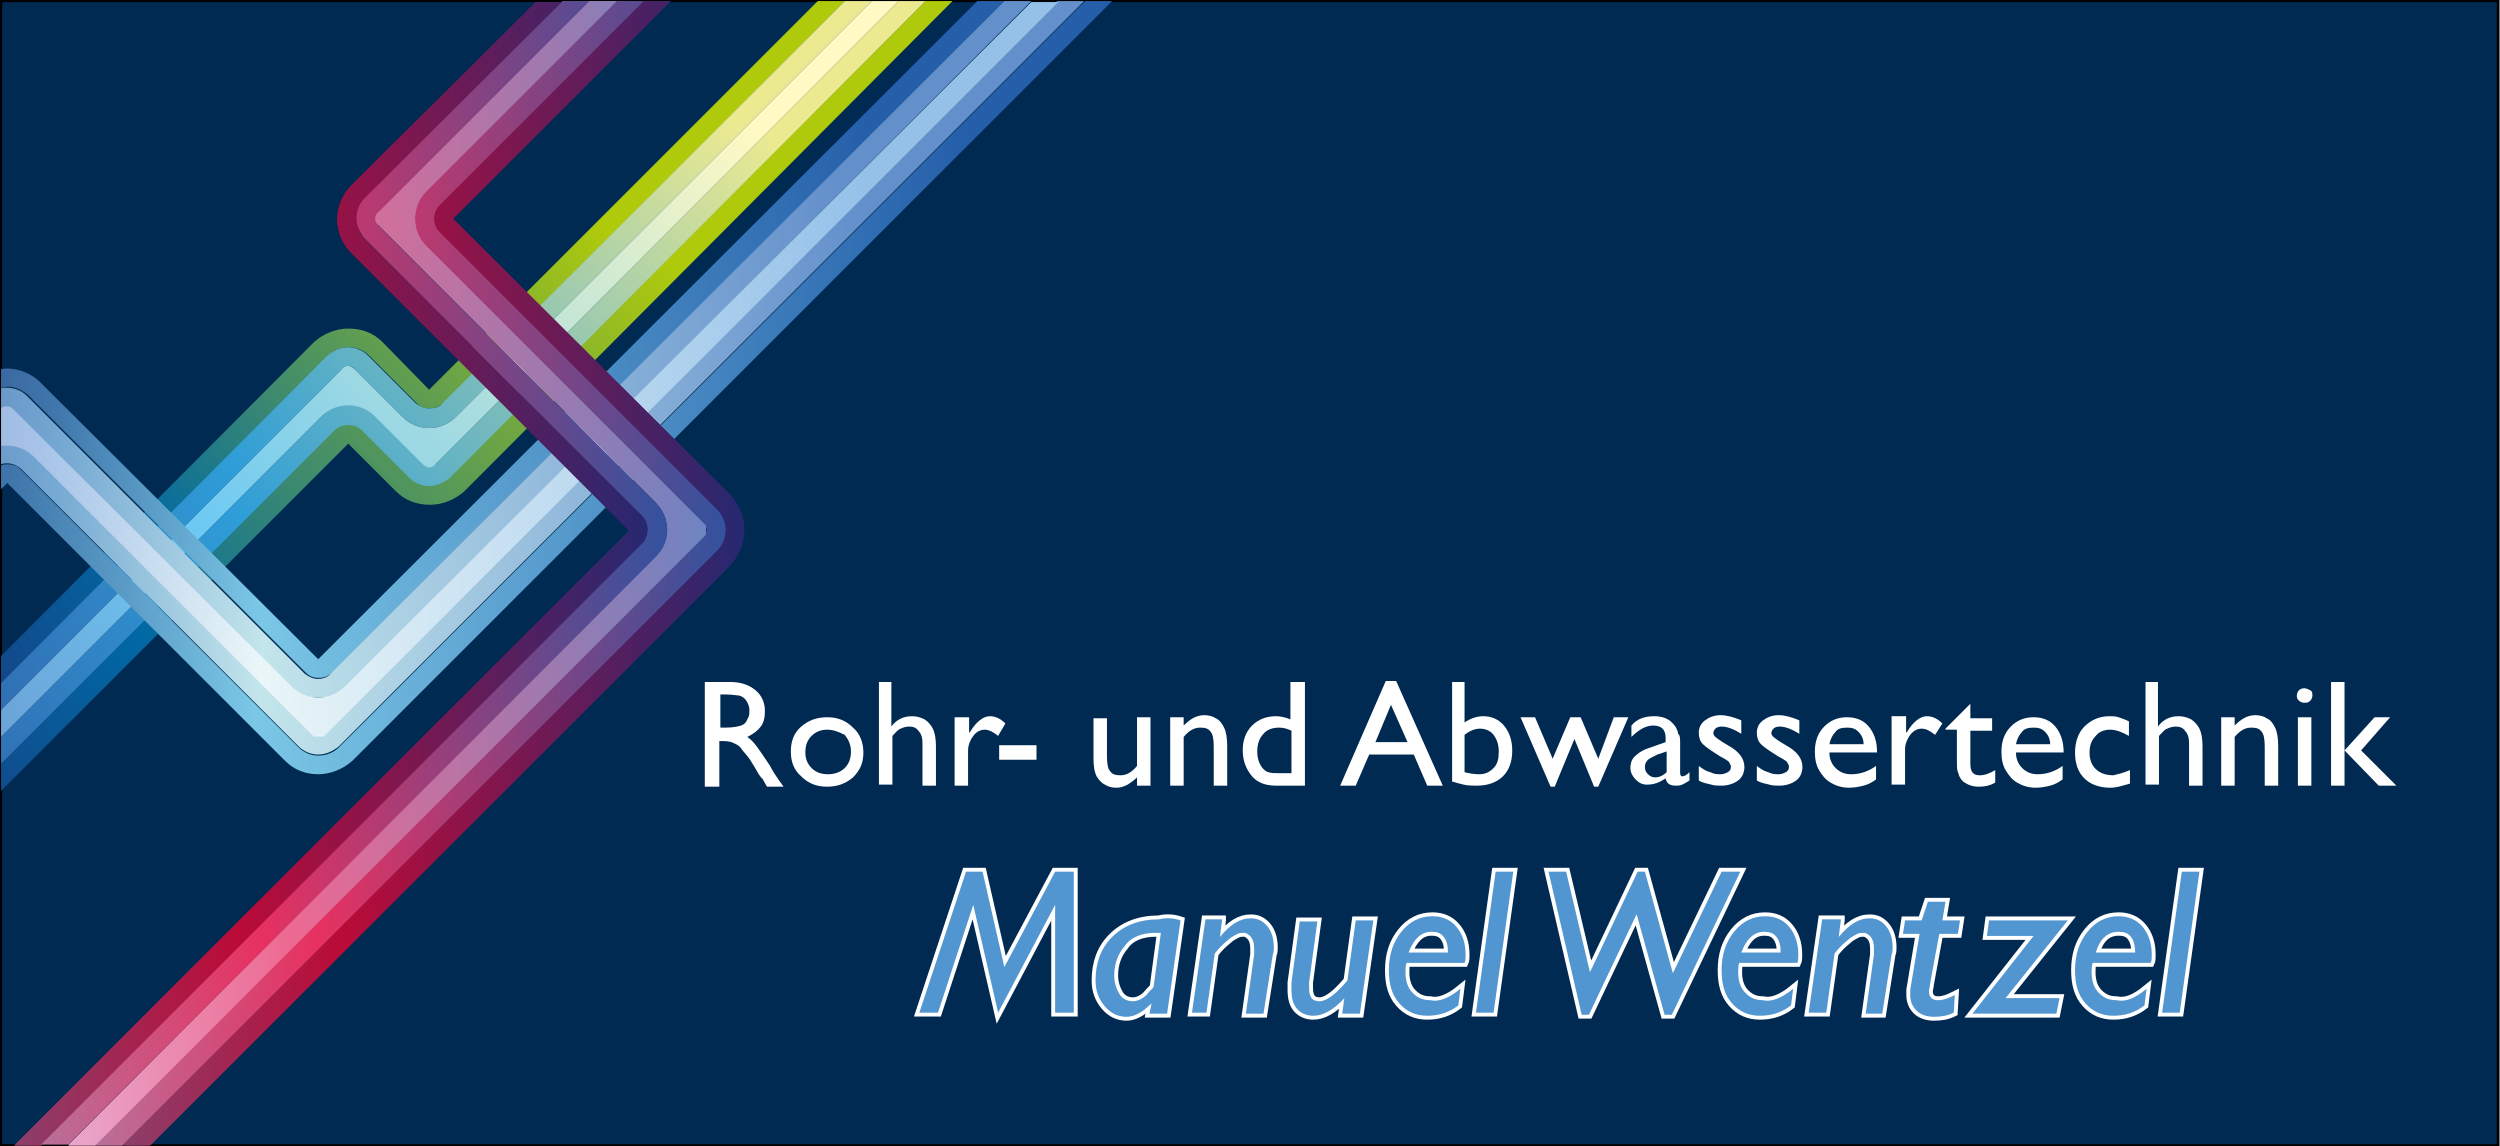 <?xml version="1.0" encoding="utf-8"?>
<!-- Generator: Adobe Illustrator 24.0.1, SVG Export Plug-In . SVG Version: 6.00 Build 0)  -->
<svg version="1.1" id="Ebene_1" xmlns="http://www.w3.org/2000/svg" xmlns:xlink="http://www.w3.org/1999/xlink" x="0px" y="0px"
	 viewBox="0 0 241.2 110.6" style="enable-background:new 0 0 241.2 110.6;" xml:space="preserve">
<rect x="0" y="0" width="241.2" height="110.6" fill="#808080" stroke="none"/>
<style type="text/css">
	.st0{fill:none;stroke:#000000;stroke-width:0.216;stroke-miterlimit:22.926;}
	.st1{fill-rule:evenodd;clip-rule:evenodd;fill:#002A52;}
	.st2{clip-path:url(#SVGID_2_);fill:url(#SVGID_3_);}
	.st3{clip-path:url(#SVGID_5_);fill:url(#SVGID_6_);}
	.st4{clip-path:url(#SVGID_8_);fill:url(#SVGID_9_);}
	.st5{clip-path:url(#SVGID_11_);fill:url(#SVGID_12_);}
	.st6{clip-path:url(#SVGID_14_);fill:url(#SVGID_15_);}
	.st7{clip-path:url(#SVGID_17_);fill:url(#SVGID_18_);}
	.st8{clip-path:url(#SVGID_20_);fill:url(#SVGID_21_);}
	.st9{clip-path:url(#SVGID_23_);fill:url(#SVGID_24_);}
	.st10{clip-path:url(#SVGID_26_);fill:url(#SVGID_27_);}
	.st11{clip-path:url(#SVGID_29_);fill:url(#SVGID_30_);}
	.st12{clip-path:url(#SVGID_32_);fill:url(#SVGID_33_);}
	.st13{clip-path:url(#SVGID_35_);fill:url(#SVGID_36_);}
	.st14{clip-path:url(#SVGID_38_);fill:url(#SVGID_39_);}
	.st15{clip-path:url(#SVGID_41_);fill:url(#SVGID_42_);}
	.st16{clip-path:url(#SVGID_44_);fill:url(#SVGID_45_);}
	.st17{clip-path:url(#SVGID_47_);fill:url(#SVGID_48_);}
	.st18{clip-path:url(#SVGID_50_);fill:url(#SVGID_51_);}
	.st19{clip-path:url(#SVGID_53_);fill:url(#SVGID_54_);}
	.st20{clip-path:url(#SVGID_56_);fill:url(#SVGID_57_);}
	.st21{clip-path:url(#SVGID_59_);fill:url(#SVGID_60_);}
	.st22{clip-path:url(#SVGID_62_);fill:url(#SVGID_63_);}
	.st23{clip-path:url(#SVGID_65_);fill:url(#SVGID_66_);}
	.st24{clip-path:url(#SVGID_68_);fill:url(#SVGID_69_);}
	.st25{clip-path:url(#SVGID_71_);fill:url(#SVGID_72_);}
	.st26{clip-path:url(#SVGID_74_);fill:url(#SVGID_75_);}
	.st27{fill:#FFFFFF;}
	.st28{fill:none;stroke:#FFFFFF;stroke-width:0.753;stroke-miterlimit:22.926;}
	.st29{fill:#5195D1;}
</style>
<line class="st0" x1="0.1" y1="0.1" x2="241.1" y2="0.1"/>
<rect x="0.1" y="0.1" class="st1" width="240.9" height="110.4"/>
<rect x="0.1" y="0.1" class="st0" width="240.9" height="110.4"/>
<g>
	<defs>
		<path id="SVGID_1_" d="M43.4,46c-0.5,0.5-1.2,0.8-2,0.8c-0.7,0-1.4-0.3-1.9-0.8l-4.6-4.6c-0.3-0.3-0.8-0.5-1.3-0.5
			c-0.5,0-1,0.2-1.3,0.5L0.1,73.7v2.6l33.5-33.5l4.6,4.6c0.9,0.9,2,1.3,3.3,1.3c1.2,0,2.4-0.5,3.3-1.3L91.9,0.1h-2.6L43.4,46z"/>
	</defs>
	<clipPath id="SVGID_2_">
		<use xlink:href="#SVGID_1_"  style="overflow:visible;"/>
	</clipPath>
	<linearGradient id="SVGID_3_" gradientUnits="userSpaceOnUse" x1="-16.434" y1="100.665" x2="74.576" y2="9.655">
		<stop  offset="0" style="stop-color:#27256D"/>
		<stop  offset="0.38" style="stop-color:#0068A4"/>
		<stop  offset="0.86" style="stop-color:#AFCA0B"/>
		<stop  offset="1" style="stop-color:#AFCA0B"/>
	</linearGradient>
	<rect x="0.1" y="0.1" class="st2" width="91.8" height="76.2"/>
</g>
<g>
	<defs>
		<path id="SVGID_4_" d="M31.7,34.3c0.5-0.5,1.2-0.8,2-0.8c0.7,0,1.4,0.3,1.9,0.8l4.6,4.6c0.4,0.4,0.8,0.5,1.3,0.5
			c0.5,0,0.9-0.2,1.3-0.5L81.5,0.1h-2.6L41.4,37.6L36.9,33c-0.9-0.9-2-1.3-3.3-1.3c-1.2,0-2.4,0.5-3.3,1.3L0.1,63.3v2.6L31.7,34.3z"
			/>
	</defs>
	<clipPath id="SVGID_5_">
		<use xlink:href="#SVGID_4_"  style="overflow:visible;"/>
	</clipPath>
	<linearGradient id="SVGID_6_" gradientUnits="userSpaceOnUse" x1="-10.893" y1="84.727" x2="65.677" y2="8.147">
		<stop  offset="0" style="stop-color:#27256D"/>
		<stop  offset="0.38" style="stop-color:#0068A4"/>
		<stop  offset="0.86" style="stop-color:#AFCA0B"/>
		<stop  offset="1" style="stop-color:#AFCA0B"/>
	</linearGradient>
	<rect x="0.1" y="0.1" class="st3" width="81.4" height="65.8"/>
</g>
<g>
	<defs>
		<path id="SVGID_7_" d="M42.1,44.7c-0.2,0.2-0.4,0.3-0.6,0.3c-0.3,0-0.5-0.1-0.6-0.3l-4.6-4.6c-0.7-0.7-1.6-1.1-2.6-1.1
			c-1,0-1.9,0.4-2.6,1.1L0.1,71.1v2.6l32.2-32.2c0.3-0.3,0.8-0.5,1.3-0.5c0.5,0,1,0.2,1.3,0.5l4.6,4.6c0.5,0.5,1.2,0.8,1.9,0.8
			c0.7,0,1.4-0.3,2-0.8L89.3,0.1h-2.6L42.1,44.7z"/>
	</defs>
	<clipPath id="SVGID_8_">
		<use xlink:href="#SVGID_7_"  style="overflow:visible;"/>
	</clipPath>
	<linearGradient id="SVGID_9_" gradientUnits="userSpaceOnUse" x1="-13.334" y1="94.965" x2="71.486" y2="10.145">
		<stop  offset="0" style="stop-color:#33529E"/>
		<stop  offset="0.48" style="stop-color:#2E9DD8"/>
		<stop  offset="1" style="stop-color:#EBEA91"/>
	</linearGradient>
	<rect x="0.1" y="0.1" class="st4" width="89.2" height="73.6"/>
</g>
<g>
	<defs>
		<path id="SVGID_10_" d="M41.4,39.4c-0.5,0-0.9-0.2-1.3-0.5l-4.6-4.6c-0.5-0.5-1.2-0.8-1.9-0.8c-0.7,0-1.4,0.3-2,0.8L0.1,65.9v2.6
			L33,35.6c0.2-0.2,0.4-0.3,0.6-0.3c0.2,0,0.5,0.1,0.6,0.3l4.6,4.6c0.7,0.7,1.6,1.1,2.6,1.1c1,0,1.9-0.4,2.6-1.1L84.1,0.1h-2.6
			L42.7,38.9C42.4,39.3,41.9,39.4,41.4,39.4"/>
	</defs>
	<clipPath id="SVGID_11_">
		<use xlink:href="#SVGID_10_"  style="overflow:visible;"/>
	</clipPath>
	<linearGradient id="SVGID_12_" gradientUnits="userSpaceOnUse" x1="-10.461" y1="86.888" x2="67.569" y2="8.858">
		<stop  offset="0" style="stop-color:#33529E"/>
		<stop  offset="0.48" style="stop-color:#2E9DD8"/>
		<stop  offset="1" style="stop-color:#EBEA91"/>
	</linearGradient>
	<rect x="0.1" y="0.1" class="st5" width="84" height="68.4"/>
</g>
<g>
	<defs>
		<path id="SVGID_13_" d="M31,40.2c0.7-0.7,1.6-1.1,2.6-1.1c1,0,1.9,0.4,2.6,1.1l4.6,4.6c0.2,0.2,0.4,0.3,0.6,0.3
			c0.2,0,0.5-0.1,0.6-0.3L86.7,0.1h-2.6L44,40.2c-0.7,0.7-1.6,1.1-2.6,1.1c-1,0-1.9-0.4-2.6-1.1l-4.6-4.6c-0.2-0.2-0.4-0.3-0.6-0.3
			c-0.2,0-0.5,0.1-0.6,0.3L0.1,68.5v2.6L31,40.2z"/>
	</defs>
	<clipPath id="SVGID_14_">
		<use xlink:href="#SVGID_13_"  style="overflow:visible;"/>
	</clipPath>
	<linearGradient id="SVGID_15_" gradientUnits="userSpaceOnUse" x1="-11.573" y1="90.596" x2="69.717" y2="9.316">
		<stop  offset="0" style="stop-color:#6B84C1"/>
		<stop  offset="0.43" style="stop-color:#6CC9F3"/>
		<stop  offset="1" style="stop-color:#FFF9C3"/>
	</linearGradient>
	<rect x="0.1" y="0.1" class="st6" width="86.6" height="71"/>
</g>
<g>
	<defs>
		<path id="SVGID_16_" d="M0.1,37.4c0.2,0,0.4-0.1,0.6-0.1c0.7,0,1.4,0.3,2,0.8l26.8,26.8c0.4,0.4,0.8,0.5,1.3,0.5
			c0.5,0,0.9-0.2,1.3-0.5L96.9,0.1h-2.6L30.7,63.6L3.9,36.9c-1-1-2.5-1.5-3.8-1.3V37.4z"/>
	</defs>
	<clipPath id="SVGID_17_">
		<use xlink:href="#SVGID_16_"  style="overflow:visible;"/>
	</clipPath>
	<linearGradient id="SVGID_18_" gradientUnits="userSpaceOnUse" x1="-26.755" y1="32.797" x2="83.595" y2="32.797">
		<stop  offset="0" style="stop-color:#262871"/>
		<stop  offset="0.29" style="stop-color:#3F76AB"/>
		<stop  offset="0.47" style="stop-color:#7BC7E6"/>
		<stop  offset="1" style="stop-color:#255FAA"/>
	</linearGradient>
	<rect x="0.1" y="0.1" class="st7" width="96.8" height="65.4"/>
</g>
<g>
	<defs>
		<path id="SVGID_19_" d="M32.7,72.1c-0.5,0.5-1.2,0.8-2,0.8c-0.7,0-1.4-0.3-1.9-0.8L2,45.3c-0.4-0.4-0.8-0.5-1.3-0.5
			c-0.2,0-0.4,0-0.6,0.1v2.3l0.6-0.6l26.8,26.8c0.9,0.9,2,1.3,3.2,1.3c1.2,0,2.4-0.5,3.3-1.3l73.3-73.3h-2.6L32.7,72.1z"/>
	</defs>
	<clipPath id="SVGID_20_">
		<use xlink:href="#SVGID_19_"  style="overflow:visible;"/>
	</clipPath>
	<linearGradient id="SVGID_21_" gradientUnits="userSpaceOnUse" x1="-36.215" y1="37.428" x2="93.055" y2="37.428">
		<stop  offset="0" style="stop-color:#262871"/>
		<stop  offset="0.29" style="stop-color:#3F76AB"/>
		<stop  offset="0.47" style="stop-color:#7BC7E6"/>
		<stop  offset="1" style="stop-color:#255FAA"/>
	</linearGradient>
	<rect x="0.1" y="0.1" class="st8" width="107.2" height="74.6"/>
</g>
<g>
	<defs>
		<path id="SVGID_22_" d="M31.4,70.8c-0.2,0.2-0.4,0.3-0.7,0.3c-0.2,0-0.5-0.1-0.6-0.3L3.3,44c-0.7-0.7-1.6-1.1-2.6-1.1
			c-0.2,0-0.4,0-0.6,0v1.9c0.2-0.1,0.4-0.1,0.6-0.1c0.5,0,0.9,0.2,1.3,0.5l26.8,26.8c0.5,0.5,1.2,0.8,1.9,0.8c0.7,0,1.4-0.3,2-0.8
			l72-72h-2.6L31.4,70.8z"/>
	</defs>
	<clipPath id="SVGID_23_">
		<use xlink:href="#SVGID_22_"  style="overflow:visible;"/>
	</clipPath>
	<linearGradient id="SVGID_24_" gradientUnits="userSpaceOnUse" x1="-26.755" y1="36.508" x2="83.595" y2="36.508">
		<stop  offset="0" style="stop-color:#3C59A4"/>
		<stop  offset="0.29" style="stop-color:#76A9D3"/>
		<stop  offset="0.47" style="stop-color:#C3E5EB"/>
		<stop  offset="1" style="stop-color:#638FCB"/>
	</linearGradient>
	<rect x="0.1" y="0.1" class="st9" width="104.6" height="72.8"/>
</g>
<g>
	<defs>
		<path id="SVGID_25_" d="M30.7,65.5c-0.5,0-0.9-0.2-1.3-0.5L2.6,38.2c-0.5-0.5-1.2-0.8-2-0.8c-0.2,0-0.4,0-0.6,0.1v2
			c0.2-0.1,0.4-0.2,0.6-0.2c0.3,0,0.5,0.1,0.7,0.3l26.8,26.8c0.7,0.7,1.6,1.1,2.6,1.1c1,0,1.9-0.4,2.6-1.1L99.5,0.1h-2.6L32,64.9
			C31.7,65.3,31.2,65.5,30.7,65.5"/>
	</defs>
	<clipPath id="SVGID_26_">
		<use xlink:href="#SVGID_25_"  style="overflow:visible;"/>
	</clipPath>
	<linearGradient id="SVGID_27_" gradientUnits="userSpaceOnUse" x1="-23.925" y1="33.717" x2="80.765" y2="33.717">
		<stop  offset="0" style="stop-color:#3C59A4"/>
		<stop  offset="0.29" style="stop-color:#76A9D3"/>
		<stop  offset="0.47" style="stop-color:#C3E5EB"/>
		<stop  offset="1" style="stop-color:#638FCB"/>
	</linearGradient>
	<rect x="0.1" y="0.1" class="st10" width="99.4" height="67.2"/>
</g>
<g>
	<defs>
		<path id="SVGID_28_" d="M0.1,43c0.2,0,0.4,0,0.6,0c1,0,1.9,0.4,2.6,1.1l26.8,26.8c0.2,0.2,0.4,0.3,0.6,0.3c0.2,0,0.5-0.1,0.7-0.3
			l70.7-70.7h-2.6L33.3,66.2c-0.7,0.7-1.6,1.1-2.6,1.1c-1,0-1.9-0.4-2.6-1.1L1.3,39.5c-0.2-0.2-0.4-0.3-0.7-0.3
			c-0.2,0-0.4,0.1-0.6,0.2V43z"/>
	</defs>
	<clipPath id="SVGID_29_">
		<use xlink:href="#SVGID_28_"  style="overflow:visible;"/>
	</clipPath>
	<linearGradient id="SVGID_30_" gradientUnits="userSpaceOnUse" x1="-26.755" y1="35.589" x2="83.595" y2="35.589">
		<stop  offset="0" style="stop-color:#7389C4"/>
		<stop  offset="0.29" style="stop-color:#AAC6E9"/>
		<stop  offset="0.47" style="stop-color:#EAF6F8"/>
		<stop  offset="1" style="stop-color:#95C1E9"/>
	</linearGradient>
	<rect x="0.1" y="0.1" class="st11" width="102" height="71"/>
</g>
<g>
	<defs>
		<path id="SVGID_31_" d="M71.8,51.1c0-1.2-0.5-2.4-1.3-3.3L43.7,21.1l21-21h-2.6L42.4,19.8c-0.7,0.7-0.7,1.9,0,2.6l26.8,26.8
			c0.5,0.5,0.8,1.2,0.8,2c0,0.7-0.3,1.4-0.8,2l-57.4,57.4h2.6l56.1-56.1C71.3,53.5,71.8,52.4,71.8,51.1"/>
	</defs>
	<clipPath id="SVGID_32_">
		<use xlink:href="#SVGID_31_"  style="overflow:visible;"/>
	</clipPath>
	<linearGradient id="SVGID_33_" gradientUnits="userSpaceOnUse" x1="11.783" y1="55.285" x2="71.799" y2="55.285">
		<stop  offset="0" style="stop-color:#8B3F6A"/>
		<stop  offset="0.35" style="stop-color:#BB0B37"/>
		<stop  offset="1" style="stop-color:#262871"/>
	</linearGradient>
	<rect x="11.8" y="0.1" class="st12" width="60" height="110.4"/>
</g>
<g>
	<defs>
		<path id="SVGID_34_" d="M62,52.4c0.3-0.3,0.5-0.8,0.5-1.3c0-0.5-0.2-1-0.5-1.3L35.2,23.1c-0.5-0.5-0.8-1.2-0.8-2
			c0-0.7,0.3-1.4,0.8-1.9l19.1-19h-2.6L33.9,17.9c-1.8,1.8-1.8,4.7,0,6.5l26.8,26.8L1.4,110.5H4L62,52.4z"/>
	</defs>
	<clipPath id="SVGID_35_">
		<use xlink:href="#SVGID_34_"  style="overflow:visible;"/>
	</clipPath>
	<linearGradient id="SVGID_36_" gradientUnits="userSpaceOnUse" x1="1.381" y1="55.285" x2="62.538" y2="55.285">
		<stop  offset="0" style="stop-color:#8B3F6A"/>
		<stop  offset="0.35" style="stop-color:#BB0B37"/>
		<stop  offset="1" style="stop-color:#262871"/>
	</linearGradient>
	<rect x="1.4" y="0.1" class="st13" width="61.2" height="110.4"/>
</g>
<g>
	<defs>
		<path id="SVGID_37_" d="M41.1,18.5c-1.4,1.4-1.4,3.8,0,5.2l26.8,26.8c0.2,0.2,0.3,0.4,0.3,0.6c0,0.2-0.1,0.5-0.3,0.7L9.2,110.5
			h2.6l57.4-57.4c0.5-0.5,0.8-1.2,0.8-2c0-0.7-0.3-1.4-0.8-2L42.4,22.4c-0.7-0.7-0.7-1.9,0-2.6L62.1,0.1h-2.6L41.1,18.5z"/>
	</defs>
	<clipPath id="SVGID_38_">
		<use xlink:href="#SVGID_37_"  style="overflow:visible;"/>
	</clipPath>
	<linearGradient id="SVGID_39_" gradientUnits="userSpaceOnUse" x1="9.182" y1="55.285" x2="69.958" y2="55.285">
		<stop  offset="0" style="stop-color:#B87099"/>
		<stop  offset="0.35" style="stop-color:#E73160"/>
		<stop  offset="1" style="stop-color:#33529E"/>
	</linearGradient>
	<rect x="9.2" y="0.1" class="st14" width="60.8" height="110.4"/>
</g>
<g>
	<defs>
		<path id="SVGID_40_" d="M63.3,53.8c0.7-0.7,1.1-1.6,1.1-2.6c0-1-0.4-1.9-1.1-2.6L36.5,21.8c-0.2-0.2-0.3-0.4-0.3-0.6
			c0-0.2,0.1-0.5,0.3-0.7L56.9,0.1h-2.6l-19.1,19c-0.5,0.5-0.8,1.2-0.8,1.9c0,0.7,0.3,1.4,0.8,2L62,49.8c0.3,0.3,0.5,0.8,0.5,1.3
			c0,0.5-0.2,1-0.5,1.3l-58,58h2.6L63.3,53.8z"/>
	</defs>
	<clipPath id="SVGID_41_">
		<use xlink:href="#SVGID_40_"  style="overflow:visible;"/>
	</clipPath>
	<linearGradient id="SVGID_42_" gradientUnits="userSpaceOnUse" x1="3.982" y1="55.285" x2="64.378" y2="55.285">
		<stop  offset="0" style="stop-color:#B87099"/>
		<stop  offset="0.35" style="stop-color:#E73160"/>
		<stop  offset="1" style="stop-color:#33529E"/>
	</linearGradient>
	<rect x="4" y="0.1" class="st15" width="60.4" height="110.4"/>
</g>
<g>
	<defs>
		<path id="SVGID_43_" d="M36.2,21.1c0,0.2,0.1,0.5,0.3,0.6l26.8,26.8c0.7,0.7,1.1,1.6,1.1,2.6c0,1-0.4,1.9-1.1,2.6L6.6,110.5h2.6
			l58.7-58.7c0.2-0.2,0.3-0.4,0.3-0.7c0-0.2-0.1-0.5-0.3-0.6L41.1,23.7c-1.4-1.4-1.4-3.8,0-5.2L59.5,0.1h-2.6L36.5,20.5
			C36.3,20.6,36.2,20.9,36.2,21.1"/>
	</defs>
	<clipPath id="SVGID_44_">
		<use xlink:href="#SVGID_43_"  style="overflow:visible;"/>
	</clipPath>
	<linearGradient id="SVGID_45_" gradientUnits="userSpaceOnUse" x1="6.584" y1="55.285" x2="68.118" y2="55.285">
		<stop  offset="0" style="stop-color:#EAA7CB"/>
		<stop  offset="0.35" style="stop-color:#ED6991"/>
		<stop  offset="1" style="stop-color:#6E84C2"/>
	</linearGradient>
	<rect x="6.6" y="0.1" class="st16" width="61.5" height="110.4"/>
</g>
<g>
	<defs>
		<path id="SVGID_46_" d="M71.8,51.1c0-1.2-0.5-2.4-1.3-3.3L43.7,21.1l21-21h-2.6L42.4,19.8c-0.7,0.7-0.7,1.9,0,2.6l26.8,26.8
			c0.5,0.5,0.8,1.2,0.8,2c0,0.7-0.3,1.4-0.8,2l-57.4,57.4h2.6l56.1-56.1C71.3,53.5,71.8,52.4,71.8,51.1"/>
	</defs>
	<clipPath id="SVGID_47_">
		<use xlink:href="#SVGID_46_"  style="overflow:visible;"/>
	</clipPath>
	<linearGradient id="SVGID_48_" gradientUnits="userSpaceOnUse" x1="11.783" y1="55.285" x2="71.799" y2="55.285">
		<stop  offset="0" style="stop-color:#8B3F6A"/>
		<stop  offset="0.35" style="stop-color:#BB0B37"/>
		<stop  offset="1" style="stop-color:#262871"/>
	</linearGradient>
	<rect x="11.8" y="0.1" class="st17" width="60" height="110.4"/>
</g>
<g>
	<defs>
		<path id="SVGID_49_" d="M62,52.4c0.3-0.3,0.5-0.8,0.5-1.3c0-0.5-0.2-1-0.5-1.3L35.2,23.1c-0.5-0.5-0.8-1.2-0.8-2
			c0-0.7,0.3-1.4,0.8-1.9l19.1-19h-2.6L33.9,17.9c-1.8,1.8-1.8,4.7,0,6.5l26.8,26.8L1.4,110.5H4L62,52.4z"/>
	</defs>
	<clipPath id="SVGID_50_">
		<use xlink:href="#SVGID_49_"  style="overflow:visible;"/>
	</clipPath>
	<linearGradient id="SVGID_51_" gradientUnits="userSpaceOnUse" x1="1.381" y1="55.285" x2="62.538" y2="55.285">
		<stop  offset="0" style="stop-color:#8B3F6A"/>
		<stop  offset="0.35" style="stop-color:#BB0B37"/>
		<stop  offset="1" style="stop-color:#262871"/>
	</linearGradient>
	<rect x="1.4" y="0.1" class="st18" width="61.2" height="110.4"/>
</g>
<g>
	<defs>
		<path id="SVGID_52_" d="M41.1,18.5c-1.4,1.4-1.4,3.8,0,5.2l26.8,26.8c0.2,0.2,0.3,0.4,0.3,0.6c0,0.2-0.1,0.5-0.3,0.7L9.2,110.5
			h2.6l57.4-57.4c0.5-0.5,0.8-1.2,0.8-2c0-0.7-0.3-1.4-0.8-2L42.4,22.4c-0.7-0.7-0.7-1.9,0-2.6L62.1,0.1h-2.6L41.1,18.5z"/>
	</defs>
	<clipPath id="SVGID_53_">
		<use xlink:href="#SVGID_52_"  style="overflow:visible;"/>
	</clipPath>
	<linearGradient id="SVGID_54_" gradientUnits="userSpaceOnUse" x1="9.182" y1="55.285" x2="69.958" y2="55.285">
		<stop  offset="0" style="stop-color:#B87099"/>
		<stop  offset="0.35" style="stop-color:#E73160"/>
		<stop  offset="1" style="stop-color:#33529E"/>
	</linearGradient>
	<rect x="9.2" y="0.1" class="st19" width="60.8" height="110.4"/>
</g>
<g>
	<defs>
		<path id="SVGID_55_" d="M63.3,53.8c0.7-0.7,1.1-1.6,1.1-2.6c0-1-0.4-1.9-1.1-2.6L36.5,21.8c-0.2-0.2-0.3-0.4-0.3-0.6
			c0-0.2,0.1-0.5,0.3-0.7L56.9,0.1h-2.6l-19.1,19c-0.5,0.5-0.8,1.2-0.8,1.9c0,0.7,0.3,1.4,0.8,2L62,49.8c0.3,0.3,0.5,0.8,0.5,1.3
			c0,0.5-0.2,1-0.5,1.3l-58,58h2.6L63.3,53.8z"/>
	</defs>
	<clipPath id="SVGID_56_">
		<use xlink:href="#SVGID_55_"  style="overflow:visible;"/>
	</clipPath>
	<linearGradient id="SVGID_57_" gradientUnits="userSpaceOnUse" x1="3.982" y1="55.285" x2="64.378" y2="55.285">
		<stop  offset="0" style="stop-color:#B87099"/>
		<stop  offset="0.35" style="stop-color:#E73160"/>
		<stop  offset="1" style="stop-color:#33529E"/>
	</linearGradient>
	<rect x="4" y="0.1" class="st20" width="60.4" height="110.4"/>
</g>
<g>
	<defs>
		<path id="SVGID_58_" d="M36.2,21.1c0,0.2,0.1,0.5,0.3,0.6l26.8,26.8c0.7,0.7,1.1,1.6,1.1,2.6c0,1-0.4,1.9-1.1,2.6L6.6,110.5h2.6
			l58.7-58.7c0.2-0.2,0.3-0.4,0.3-0.7c0-0.2-0.1-0.5-0.3-0.6L41.1,23.7c-1.4-1.4-1.4-3.8,0-5.2L59.5,0.1h-2.6L36.5,20.5
			C36.3,20.6,36.2,20.9,36.2,21.1"/>
	</defs>
	<clipPath id="SVGID_59_">
		<use xlink:href="#SVGID_58_"  style="overflow:visible;"/>
	</clipPath>
	<linearGradient id="SVGID_60_" gradientUnits="userSpaceOnUse" x1="6.584" y1="55.285" x2="68.118" y2="55.285">
		<stop  offset="0" style="stop-color:#EAA7CB"/>
		<stop  offset="0.35" style="stop-color:#ED6991"/>
		<stop  offset="1" style="stop-color:#6E84C2"/>
	</linearGradient>
	<rect x="6.6" y="0.1" class="st21" width="61.5" height="110.4"/>
</g>
<g>
	<defs>
		<path id="SVGID_61_" d="M71.8,51.1c0-1.2-0.5-2.4-1.3-3.3L43.7,21.1l21-21h-2.6L42.4,19.8c-0.7,0.7-0.7,1.9,0,2.6l26.8,26.8
			c0.5,0.5,0.8,1.2,0.8,1.9c0,0.7-0.3,1.4-0.8,2l-57.4,57.4h2.6l56.1-56.1C71.3,53.5,71.8,52.4,71.8,51.1"/>
	</defs>
	<clipPath id="SVGID_62_">
		<use xlink:href="#SVGID_61_"  style="overflow:visible;"/>
	</clipPath>
	<linearGradient id="SVGID_63_" gradientUnits="userSpaceOnUse" x1="11.783" y1="55.285" x2="71.799" y2="55.285">
		<stop  offset="0" style="stop-color:#8B3F6A"/>
		<stop  offset="0.35" style="stop-color:#BB0B37"/>
		<stop  offset="1" style="stop-color:#262871"/>
	</linearGradient>
	<rect x="11.8" y="0.1" class="st22" width="60" height="110.4"/>
</g>
<g>
	<defs>
		<path id="SVGID_64_" d="M62,52.4c0.3-0.3,0.5-0.8,0.5-1.3c0-0.5-0.2-1-0.5-1.3L35.2,23.1c-0.5-0.5-0.8-1.2-0.8-2s0.3-1.4,0.8-1.9
			l19.1-19h-2.6L33.9,17.9c-1.8,1.8-1.8,4.7,0,6.5l26.8,26.8L1.4,110.5H4L62,52.4z"/>
	</defs>
	<clipPath id="SVGID_65_">
		<use xlink:href="#SVGID_64_"  style="overflow:visible;"/>
	</clipPath>
	<linearGradient id="SVGID_66_" gradientUnits="userSpaceOnUse" x1="1.381" y1="55.285" x2="62.538" y2="55.285">
		<stop  offset="0" style="stop-color:#8B3F6A"/>
		<stop  offset="0.35" style="stop-color:#BB0B37"/>
		<stop  offset="1" style="stop-color:#262871"/>
	</linearGradient>
	<rect x="1.4" y="0.1" class="st23" width="61.2" height="110.4"/>
</g>
<g>
	<defs>
		<path id="SVGID_67_" d="M41.1,18.5c-1.4,1.4-1.4,3.8,0,5.2l26.8,26.8c0.2,0.2,0.3,0.4,0.3,0.6c0,0.2-0.1,0.5-0.3,0.7L9.2,110.5
			h2.6l57.4-57.4c0.5-0.5,0.8-1.2,0.8-2c0-0.7-0.3-1.4-0.8-1.9L42.4,22.4c-0.7-0.7-0.7-1.9,0-2.6L62.1,0.1h-2.6L41.1,18.5z"/>
	</defs>
	<clipPath id="SVGID_68_">
		<use xlink:href="#SVGID_67_"  style="overflow:visible;"/>
	</clipPath>
	<linearGradient id="SVGID_69_" gradientUnits="userSpaceOnUse" x1="9.182" y1="55.285" x2="69.958" y2="55.285">
		<stop  offset="0" style="stop-color:#B87099"/>
		<stop  offset="0.35" style="stop-color:#E73160"/>
		<stop  offset="1" style="stop-color:#33529E"/>
	</linearGradient>
	<rect x="9.2" y="0.1" class="st24" width="60.8" height="110.4"/>
</g>
<g>
	<defs>
		<path id="SVGID_70_" d="M63.3,53.8c0.7-0.7,1.1-1.6,1.1-2.6c0-1-0.4-1.9-1.1-2.6L36.5,21.8c-0.2-0.2-0.3-0.4-0.3-0.6
			c0-0.2,0.1-0.5,0.3-0.7L56.9,0.1h-2.6l-19.1,19c-0.5,0.5-0.8,1.2-0.8,1.9s0.3,1.4,0.8,2L62,49.8c0.3,0.3,0.5,0.8,0.5,1.3
			c0,0.5-0.2,1-0.5,1.3l-58,58h2.6L63.3,53.8z"/>
	</defs>
	<clipPath id="SVGID_71_">
		<use xlink:href="#SVGID_70_"  style="overflow:visible;"/>
	</clipPath>
	<linearGradient id="SVGID_72_" gradientUnits="userSpaceOnUse" x1="3.982" y1="55.285" x2="64.378" y2="55.285">
		<stop  offset="0" style="stop-color:#B87099"/>
		<stop  offset="0.35" style="stop-color:#E73160"/>
		<stop  offset="1" style="stop-color:#33529E"/>
	</linearGradient>
	<rect x="4" y="0.1" class="st25" width="60.4" height="110.4"/>
</g>
<g>
	<defs>
		<path id="SVGID_73_" d="M36.2,21.1c0,0.2,0.1,0.5,0.3,0.6l26.8,26.8c0.7,0.7,1.1,1.6,1.1,2.6c0,1-0.4,1.9-1.1,2.6L6.6,110.5h2.6
			l58.7-58.7c0.2-0.2,0.3-0.4,0.3-0.7c0-0.2-0.1-0.5-0.3-0.6L41.1,23.7c-1.4-1.4-1.4-3.8,0-5.2L59.5,0.1h-2.6L36.5,20.5
			C36.3,20.6,36.2,20.9,36.2,21.1"/>
	</defs>
	<clipPath id="SVGID_74_">
		<use xlink:href="#SVGID_73_"  style="overflow:visible;"/>
	</clipPath>
	<linearGradient id="SVGID_75_" gradientUnits="userSpaceOnUse" x1="6.584" y1="55.285" x2="68.118" y2="55.285">
		<stop  offset="0" style="stop-color:#EAA7CB"/>
		<stop  offset="0.35" style="stop-color:#ED6991"/>
		<stop  offset="1" style="stop-color:#6E84C2"/>
	</linearGradient>
	<rect x="6.6" y="0.1" class="st26" width="61.5" height="110.4"/>
</g>
<g>
	<path class="st27" d="M68,75.8v-10h2.5c1,0,1.8,0.3,2.4,0.8c0.6,0.5,0.9,1.2,0.9,2c0,0.6-0.1,1.1-0.4,1.5c-0.3,0.4-0.7,0.7-1.3,1
		c0.3,0.2,0.6,0.5,0.9,0.9c0.3,0.4,0.7,1,1.3,1.9c0.3,0.6,0.6,1,0.8,1.3l0.5,0.7H74l-0.4-0.7c0,0,0-0.1-0.1-0.1l-0.3-0.4l-0.4-0.7
		l-0.5-0.8c-0.3-0.4-0.6-0.7-0.8-1s-0.5-0.4-0.7-0.5s-0.5-0.2-1-0.2h-0.4v4.4H68z M69.9,67h-0.4v3.2H70c0.7,0,1.2-0.1,1.5-0.2
		c0.3-0.1,0.5-0.3,0.6-0.6c0.2-0.3,0.2-0.5,0.2-0.9c0-0.3-0.1-0.6-0.3-0.9c-0.2-0.3-0.4-0.4-0.7-0.5C71.1,67.1,70.6,67,69.9,67z"/>
	<path class="st27" d="M79.8,69.2c1,0,1.8,0.3,2.5,1c0.7,0.6,1,1.5,1,2.4c0,1-0.3,1.7-1,2.4c-0.7,0.6-1.5,0.9-2.5,0.9
		c-1,0-1.8-0.3-2.5-1c-0.7-0.6-1-1.4-1-2.4c0-1,0.3-1.8,1-2.4C78,69.5,78.8,69.2,79.8,69.2z M79.8,70.4c-0.6,0-1.1,0.2-1.5,0.6
		c-0.4,0.4-0.6,0.9-0.6,1.6c0,0.6,0.2,1.1,0.6,1.5c0.4,0.4,0.9,0.6,1.6,0.6c0.6,0,1.2-0.2,1.6-0.6s0.6-0.9,0.6-1.6
		c0-0.6-0.2-1.1-0.6-1.6C80.9,70.6,80.4,70.4,79.8,70.4z"/>
	<path class="st27" d="M84.7,65.8H86v4.3c0.5-0.7,1.2-1,2-1c0.4,0,0.8,0.1,1.2,0.3c0.3,0.2,0.6,0.5,0.8,0.9c0.2,0.4,0.3,1,0.3,1.7
		v3.8H89v-4.1c0-0.5-0.1-0.9-0.4-1.2c-0.2-0.3-0.5-0.4-0.9-0.4c-0.3,0-0.6,0.1-0.8,0.2c-0.3,0.1-0.5,0.4-0.8,0.7v4.7h-1.3V65.8z"/>
	<path class="st27" d="M93.5,69.2v1.5l0.1-0.1c0.6-1,1.3-1.5,1.9-1.5c0.5,0,1,0.2,1.5,0.7L96.3,71c-0.5-0.4-0.9-0.6-1.3-0.6
		c-0.4,0-0.8,0.2-1.1,0.6c-0.3,0.4-0.5,0.9-0.5,1.4v3.4h-1.3v-6.6H93.5z"/>
</g>
<g>
	<path class="st27" d="M96.4,71.9h3.6v1.4h-3.6V71.9z"/>
	<path class="st27" d="M109.7,75.8V75c-0.3,0.3-0.6,0.5-0.9,0.7c-0.4,0.2-0.7,0.3-1.1,0.3c-0.4,0-0.8-0.1-1.1-0.3
		c-0.4-0.2-0.6-0.5-0.8-0.8c-0.2-0.4-0.3-0.9-0.3-1.8v-3.8h1.3V73c0,0.7,0.1,1.2,0.3,1.4c0.2,0.3,0.5,0.4,1,0.4
		c0.6,0,1.1-0.3,1.6-0.9v-4.7h1.3v6.6H109.7z"/>
	<path class="st27" d="M114.2,69.2v0.8c0.6-0.6,1.2-1,2-1c0.4,0,0.8,0.1,1.1,0.3c0.4,0.2,0.6,0.5,0.8,0.9c0.2,0.4,0.3,1,0.3,1.8v3.8
		h-1.3v-3.8c0-0.7-0.1-1.2-0.3-1.4c-0.2-0.3-0.5-0.4-1-0.4c-0.6,0-1.1,0.3-1.6,0.9v4.7h-1.3v-6.6H114.2z"/>
	<path class="st27" d="M124.6,65.8h1.3v10h-2.8c-1,0-1.8-0.3-2.3-0.9s-0.9-1.4-0.9-2.5c0-1,0.3-1.8,0.9-2.4c0.6-0.6,1.4-0.9,2.3-0.9
		c0.4,0,0.9,0.1,1.4,0.3V65.8z M124.6,74.7v-4.2c-0.4-0.2-0.8-0.3-1.2-0.3c-0.6,0-1.2,0.2-1.5,0.6c-0.4,0.4-0.6,1-0.6,1.7
		c0,0.7,0.2,1.2,0.5,1.6c0.2,0.2,0.4,0.4,0.6,0.4c0.2,0.1,0.6,0.1,1.2,0.1H124.6z"/>
</g>
<g>
	<path class="st27" d="M133.7,65.7h1l4.5,10.1h-1.5l-1.3-3h-4.3l-1.3,3h-1.5L133.7,65.7z M135.8,71.6l-1.6-3.6l-1.5,3.6H135.8z"/>
	<path class="st27" d="M140,65.8h1.3v3.9c0.6-0.4,1.2-0.6,1.8-0.6c0.8,0,1.5,0.3,2,0.9c0.5,0.6,0.8,1.4,0.8,2.4
		c0,1.1-0.3,1.9-0.9,2.5s-1.5,0.9-2.5,0.9c-0.4,0-0.9,0-1.3-0.1s-0.8-0.2-1.1-0.3V65.8z M141.3,70.9v3.6c0.4,0.1,0.9,0.2,1.4,0.2
		c0.6,0,1-0.2,1.4-0.6s0.5-0.9,0.5-1.6c0-0.7-0.2-1.2-0.5-1.6c-0.3-0.4-0.8-0.6-1.3-0.6C142.3,70.3,141.8,70.5,141.3,70.9z"/>
	<path class="st27" d="M155.7,69.2h1.4l-2.9,6.7h-0.4l-1.9-4.6l-1.9,4.6h-0.4l-2.9-6.7h1.4l1.7,4l1.7-4h1l1.7,4L155.7,69.2z"/>
	<path class="st27" d="M162.1,71.8v2.8c0,0.2,0.1,0.3,0.2,0.3c0.2,0,0.4-0.1,0.7-0.4v0.8c-0.3,0.2-0.5,0.3-0.7,0.4s-0.4,0.1-0.6,0.1
		c-0.6,0-0.9-0.2-1-0.7c-0.6,0.4-1.1,0.6-1.8,0.6c-0.5,0-0.8-0.2-1.1-0.5c-0.3-0.3-0.5-0.7-0.5-1.1c0-0.4,0.1-0.8,0.4-1.1
		c0.3-0.3,0.7-0.6,1.3-0.8l1.7-0.6v-0.4c0-0.8-0.4-1.2-1.2-1.2c-0.7,0-1.4,0.4-2.1,1.1V70c0.5-0.6,1.2-0.9,2.2-0.9
		c0.7,0,1.3,0.2,1.7,0.6c0.1,0.1,0.3,0.3,0.4,0.5c0.1,0.2,0.2,0.4,0.2,0.6C162.1,70.9,162.1,71.3,162.1,71.8z M160.8,74.5v-2
		l-0.9,0.3c-0.4,0.2-0.8,0.4-0.9,0.5c-0.2,0.2-0.3,0.4-0.3,0.7c0,0.3,0.1,0.5,0.3,0.7c0.2,0.2,0.4,0.3,0.7,0.3
		C160.1,75,160.5,74.8,160.8,74.5z"/>
	<path class="st27" d="M163.9,75.3v-1.4c0.4,0.3,0.7,0.5,1.1,0.6c0.4,0.2,0.7,0.2,1,0.2c0.3,0,0.5-0.1,0.7-0.2
		c0.2-0.1,0.3-0.3,0.3-0.5c0-0.2-0.1-0.3-0.2-0.5c-0.1-0.1-0.4-0.3-0.8-0.5c-0.8-0.5-1.4-0.9-1.7-1.2c-0.3-0.3-0.4-0.7-0.4-1.1
		c0-0.5,0.2-0.9,0.6-1.2c0.4-0.3,0.9-0.5,1.5-0.5c0.6,0,1.3,0.2,2,0.5v1.3c-0.8-0.5-1.4-0.7-1.9-0.7c-0.3,0-0.5,0.1-0.6,0.2
		s-0.2,0.3-0.2,0.4c0,0.2,0.1,0.3,0.2,0.4s0.4,0.3,0.7,0.5l0.5,0.3c1.1,0.6,1.6,1.3,1.6,2.1c0,0.5-0.2,1-0.6,1.3
		c-0.4,0.3-1,0.5-1.6,0.5c-0.4,0-0.7,0-1-0.1S164.4,75.6,163.9,75.3z"/>
	<path class="st27" d="M169.5,75.3v-1.4c0.4,0.3,0.7,0.5,1.1,0.6c0.4,0.2,0.7,0.2,1,0.2c0.3,0,0.5-0.1,0.7-0.2
		c0.2-0.1,0.3-0.3,0.3-0.5c0-0.2-0.1-0.3-0.2-0.5c-0.1-0.1-0.4-0.3-0.8-0.5c-0.8-0.5-1.4-0.9-1.7-1.2c-0.3-0.3-0.4-0.7-0.4-1.1
		c0-0.5,0.2-0.9,0.6-1.2c0.4-0.3,0.9-0.5,1.5-0.5c0.6,0,1.3,0.2,2,0.5v1.3c-0.8-0.5-1.4-0.7-1.9-0.7c-0.3,0-0.5,0.1-0.6,0.2
		s-0.2,0.3-0.2,0.4c0,0.2,0.1,0.3,0.2,0.4s0.4,0.3,0.7,0.5l0.5,0.3c1.1,0.6,1.6,1.3,1.6,2.1c0,0.5-0.2,1-0.6,1.3
		c-0.4,0.3-1,0.5-1.6,0.5c-0.4,0-0.7,0-1-0.1S170,75.6,169.5,75.3z"/>
	<path class="st27" d="M181.1,72.6h-4.6c0,0.6,0.2,1.1,0.6,1.5c0.4,0.4,0.9,0.6,1.5,0.6c0.9,0,1.7-0.3,2.4-0.8v1.3
		c-0.4,0.3-0.8,0.5-1.2,0.6c-0.4,0.1-0.9,0.2-1.4,0.2c-0.7,0-1.3-0.2-1.8-0.5s-0.8-0.7-1.1-1.2c-0.3-0.5-0.4-1.1-0.4-1.8
		c0-1,0.3-1.8,0.9-2.4c0.6-0.6,1.3-0.9,2.2-0.9c0.9,0,1.6,0.3,2.1,0.9s0.8,1.4,0.8,2.5V72.6z M176.5,71.8h3.3c0-0.5-0.2-0.9-0.5-1.2
		c-0.3-0.3-0.6-0.4-1.1-0.4s-0.9,0.1-1.1,0.4C176.8,70.9,176.6,71.3,176.5,71.8z"/>
	<path class="st27" d="M183.9,69.2v1.5l0.1-0.1c0.6-1,1.3-1.5,1.9-1.5c0.5,0,1,0.2,1.5,0.7l-0.7,1.1c-0.5-0.4-0.9-0.6-1.3-0.6
		c-0.4,0-0.8,0.2-1.1,0.6c-0.3,0.4-0.5,0.9-0.5,1.4v3.4h-1.3v-6.6H183.9z"/>
</g>
<g>
	<path class="st27" d="M187.7,70.3l2.4-2.4v1.4h2.1v1.2h-2.1v3.2c0,0.8,0.3,1.1,0.9,1.1c0.5,0,1-0.2,1.5-0.5v1.2
		c-0.5,0.3-1,0.4-1.6,0.4c-0.6,0-1.1-0.2-1.5-0.5c-0.1-0.1-0.2-0.2-0.3-0.4c-0.1-0.1-0.1-0.3-0.2-0.5c-0.1-0.2-0.1-0.6-0.1-1.2v-2.9
		h-1.1V70.3z"/>
	<path class="st27" d="M199.1,72.6h-4.6c0,0.6,0.2,1.1,0.6,1.5c0.4,0.4,0.9,0.6,1.5,0.6c0.9,0,1.7-0.3,2.4-0.8v1.3
		c-0.4,0.3-0.8,0.5-1.2,0.6c-0.4,0.1-0.9,0.2-1.4,0.2c-0.7,0-1.3-0.2-1.8-0.5s-0.8-0.7-1.1-1.2c-0.3-0.5-0.4-1.1-0.4-1.8
		c0-1,0.3-1.8,0.9-2.4c0.6-0.6,1.3-0.9,2.2-0.9c0.9,0,1.6,0.3,2.1,0.9s0.8,1.4,0.8,2.5V72.6z M194.5,71.8h3.3c0-0.5-0.2-0.9-0.5-1.2
		c-0.3-0.3-0.6-0.4-1.1-0.4s-0.9,0.1-1.1,0.4C194.8,70.9,194.6,71.3,194.5,71.8z"/>
	<path class="st27" d="M205.5,74.3v1.3c-0.7,0.2-1.3,0.4-1.9,0.4c-1,0-1.9-0.3-2.5-0.9c-0.6-0.6-0.9-1.4-0.9-2.5
		c0-1,0.3-1.9,0.9-2.5c0.6-0.6,1.4-1,2.4-1c0.3,0,0.6,0,0.9,0.1c0.3,0.1,0.6,0.2,1,0.4v1.4c-0.7-0.4-1.3-0.6-1.8-0.6
		c-0.6,0-1.1,0.2-1.4,0.6c-0.4,0.4-0.6,0.9-0.6,1.6c0,0.7,0.2,1.2,0.6,1.6s1,0.6,1.7,0.6C204.3,74.7,204.8,74.6,205.5,74.3z"/>
	<path class="st27" d="M206.9,65.8h1.3v4.3c0.5-0.7,1.2-1,2-1c0.4,0,0.8,0.1,1.2,0.3c0.3,0.2,0.6,0.5,0.8,0.9c0.2,0.4,0.3,1,0.3,1.7
		v3.8h-1.3v-4.1c0-0.5-0.1-0.9-0.4-1.2c-0.2-0.3-0.5-0.4-0.9-0.4c-0.3,0-0.6,0.1-0.8,0.2c-0.3,0.1-0.5,0.4-0.8,0.7v4.7h-1.3V65.8z"
		/>
	<path class="st27" d="M215.6,69.2v0.8c0.6-0.6,1.2-1,2-1c0.4,0,0.8,0.1,1.1,0.3c0.4,0.2,0.6,0.5,0.8,0.9c0.2,0.4,0.3,1,0.3,1.8v3.8
		h-1.3v-3.8c0-0.7-0.1-1.2-0.3-1.4c-0.2-0.3-0.5-0.4-1-0.4c-0.6,0-1.1,0.3-1.6,0.9v4.7h-1.3v-6.6H215.6z"/>
	<path class="st27" d="M222.3,66.4c0.2,0,0.4,0.1,0.6,0.2c0.2,0.1,0.2,0.3,0.2,0.5c0,0.2-0.1,0.4-0.2,0.5c-0.2,0.2-0.3,0.2-0.6,0.2
		c-0.2,0-0.4-0.1-0.5-0.2c-0.2-0.2-0.2-0.3-0.2-0.5c0-0.2,0.1-0.4,0.2-0.5C221.9,66.5,222.1,66.4,222.3,66.4z M221.7,69.2h1.3v6.6
		h-1.3V69.2z"/>
	<path class="st27" d="M224.9,65.8h1.3v10h-1.3V65.8z M229.1,69.2h1.5l-2.8,3.2l3.4,3.4h-1.7l-3.3-3.4L229.1,69.2z"/>
</g>
<g>
	<path class="st28" d="M103.6,84.1v13.6h-1.8l0-10.4l-5.5,10.4l-2.4-10.4l-3.4,10.4h-1.8l4.5-13.6h1.6l2.1,9.2l4.9-9.2H103.6z"/>
	<path class="st28" d="M113.9,88.8l-1.3,9h-1.7l0.2-1l0,0c-0.8,0.8-1.6,1.3-2.4,1.3c-0.8,0-1.5-0.3-2.1-1s-0.9-1.5-0.9-2.5
		c0-1.7,0.5-3.1,1.6-4.2c1.1-1.1,2.6-1.7,4.5-1.7C112.6,88.5,113.3,88.6,113.9,88.8z M111.3,95.2L112,90c-0.2,0-0.4,0-0.5,0
		c-1.3,0-2.4,0.4-3,1.3c-0.7,0.8-1,1.8-1,2.8c0,0.7,0.2,1.3,0.5,1.8s0.8,0.7,1.3,0.7c0.4,0,0.9-0.2,1.3-0.6
		C111,95.5,111.3,95.3,111.3,95.2z"/>
	<path class="st28" d="M117.9,88.8l-0.2,1.6l0,0c1-1.2,1.9-1.8,3-1.8c0.7,0,1.2,0.3,1.6,0.8c0.4,0.5,0.6,1.2,0.6,2
		c0,0.2,0,0.5-0.1,0.7l-0.9,5.7h-1.7l0.8-5.7c0-0.2,0-0.4,0-0.6c0-0.5-0.1-0.8-0.3-1.1c-0.2-0.2-0.4-0.4-0.7-0.4
		c-0.2,0-0.4,0-0.6,0.1c-0.2,0.1-0.4,0.2-0.7,0.4c-0.2,0.2-0.5,0.4-0.9,0.8c-0.4,0.4-0.5,0.6-0.6,0.7l-0.8,5.7H115l1.3-9H117.9z"/>
	<path class="st28" d="M132.5,88.8l-1.3,9h-1.7l0.2-1.5c-1,1.1-2,1.7-3,1.7c-0.6,0-1.1-0.2-1.5-0.6s-0.6-1-0.6-1.9
		c0-0.2,0-0.5,0-0.7l0.8-5.9h1.7l-0.8,5.9c0,0.2,0,0.4,0,0.5c0,0.9,0.3,1.3,1,1.3c0.7,0,1.6-0.7,2.7-2l0.8-5.8H132.5z"/>
	<path class="st28" d="M140.9,95.4l-0.2,1.6c-0.9,0.7-1.9,1-3,1c-1.1,0-2-0.4-2.7-1.2c-0.7-0.8-1-1.8-1-3.2c0-1.5,0.4-2.7,1.2-3.7
		c0.8-1,1.8-1.5,3-1.5c0.9,0,1.7,0.3,2.3,1s0.9,1.6,0.9,2.7c0,0.3,0,0.6-0.1,0.8h-5.6c-0.1,0.3-0.1,0.6-0.1,0.9c0,0.8,0.2,1.5,0.7,2
		c0.5,0.5,1,0.7,1.7,0.7C138.8,96.7,139.8,96.3,140.9,95.4z M135.9,91.9h3.8c0-0.6-0.1-1.1-0.4-1.5c-0.3-0.4-0.7-0.5-1.2-0.5
		C137.1,89.9,136.4,90.6,135.9,91.9z"/>
	<path class="st28" d="M146,84.1l-1.9,13.6h-1.7l1.9-13.6H146z"/>
</g>
<g>
	<path class="st28" d="M167.9,84.1l-6.6,13.8h-0.7l-2.7-9.7l-4.6,9.7h-0.7l-3.2-13.8h1.7l2.3,9.7l4.6-9.7h0.7l2.7,9.8l4.7-9.8H167.9
		z"/>
</g>
<g>
	<path class="st28" d="M173,95.4l-0.2,1.6c-0.9,0.7-1.9,1-3,1c-1.1,0-2-0.4-2.7-1.2c-0.7-0.8-1-1.8-1-3.2c0-1.5,0.4-2.7,1.2-3.7
		c0.8-1,1.8-1.5,3-1.5c0.9,0,1.7,0.3,2.3,1s0.9,1.6,0.9,2.7c0,0.3,0,0.6-0.1,0.8h-5.6c-0.1,0.3-0.1,0.6-0.1,0.9c0,0.8,0.2,1.5,0.7,2
		c0.5,0.5,1,0.7,1.7,0.7C170.9,96.7,171.9,96.3,173,95.4z M168,91.9h3.8c0-0.6-0.1-1.1-0.4-1.5c-0.3-0.4-0.7-0.5-1.2-0.5
		C169.2,89.9,168.5,90.6,168,91.9z"/>
	<path class="st28" d="M177.6,88.8l-0.2,1.6l0,0c1-1.2,1.9-1.8,3-1.8c0.7,0,1.2,0.3,1.6,0.8c0.4,0.5,0.6,1.2,0.6,2
		c0,0.2,0,0.5-0.1,0.7l-0.9,5.7H180l0.8-5.7c0-0.2,0-0.4,0-0.6c0-0.5-0.1-0.8-0.3-1.1c-0.2-0.2-0.4-0.4-0.7-0.4
		c-0.2,0-0.4,0-0.6,0.1c-0.2,0.1-0.4,0.2-0.7,0.4c-0.2,0.2-0.5,0.4-0.9,0.8c-0.4,0.4-0.5,0.6-0.6,0.7l-0.8,5.7h-1.7l1.3-9H177.6z"/>
	<path class="st28" d="M189.1,88.8l-0.2,1.3h-1.8l-0.9,4.9c0,0.2-0.1,0.5-0.1,0.6c0,0.6,0.3,0.9,0.9,0.9c0.5,0,1-0.2,1.6-0.5
		l-0.1,1.7c-0.6,0.3-1.2,0.4-1.9,0.4c-0.7,0-1.3-0.2-1.7-0.6s-0.6-0.9-0.6-1.5c0-0.2,0-0.3,0-0.5l0.9-5.4h-1.6l0.2-1.3h1.6L186,87
		h1.7l-0.3,1.8H189.1z"/>
</g>
<g>
	<path class="st28" d="M199.5,88.8l-6,7.5h5.2l-0.3,1.5h-8.1l5.9-7.5h-4.5l0.2-1.5H199.5z"/>
</g>
<g>
	<path class="st28" d="M207.1,95.4l-0.2,1.6c-0.9,0.7-1.9,1-3,1c-1.1,0-2-0.4-2.7-1.2c-0.7-0.8-1-1.8-1-3.2c0-1.5,0.4-2.7,1.2-3.7
		c0.8-1,1.8-1.5,3-1.5c0.9,0,1.7,0.3,2.3,1s0.9,1.6,0.9,2.7c0,0.3,0,0.6-0.1,0.8h-5.6c-0.1,0.3-0.1,0.6-0.1,0.9c0,0.8,0.2,1.5,0.7,2
		c0.5,0.5,1,0.7,1.7,0.7C205.1,96.7,206,96.3,207.1,95.4z M202.2,91.9h3.8c0-0.6-0.1-1.1-0.4-1.5c-0.3-0.4-0.7-0.5-1.2-0.5
		C203.3,89.9,202.6,90.6,202.2,91.9z"/>
	<path class="st28" d="M212.2,84.1l-1.9,13.6h-1.7l1.9-13.6H212.2z"/>
</g>
<g>
	<path class="st29" d="M103.6,84.1v13.6h-1.8l0-10.4l-5.5,10.4l-2.4-10.4l-3.4,10.4h-1.8l4.5-13.6h1.6l2.1,9.2l4.9-9.2H103.6z"/>
	<path class="st29" d="M113.9,88.8l-1.3,9h-1.7l0.2-1l0,0c-0.8,0.8-1.6,1.3-2.4,1.3c-0.8,0-1.5-0.3-2.1-1s-0.9-1.5-0.9-2.5
		c0-1.7,0.5-3.1,1.6-4.2c1.1-1.1,2.6-1.7,4.5-1.7C112.6,88.5,113.3,88.6,113.9,88.8z M111.3,95.2L112,90c-0.2,0-0.4,0-0.5,0
		c-1.3,0-2.4,0.4-3,1.3c-0.7,0.8-1,1.8-1,2.8c0,0.7,0.2,1.3,0.5,1.8s0.8,0.7,1.3,0.7c0.4,0,0.9-0.2,1.3-0.6
		C111,95.5,111.3,95.3,111.3,95.2z"/>
	<path class="st29" d="M117.9,88.8l-0.2,1.6l0,0c1-1.2,1.9-1.8,3-1.8c0.7,0,1.2,0.3,1.6,0.8c0.4,0.5,0.6,1.2,0.6,2
		c0,0.2,0,0.5-0.1,0.7l-0.9,5.7h-1.7l0.8-5.7c0-0.2,0-0.4,0-0.6c0-0.5-0.1-0.8-0.3-1.1c-0.2-0.2-0.4-0.4-0.7-0.4
		c-0.2,0-0.4,0-0.6,0.1c-0.2,0.1-0.4,0.2-0.7,0.4c-0.2,0.2-0.5,0.4-0.9,0.8c-0.4,0.4-0.5,0.6-0.6,0.7l-0.8,5.7H115l1.3-9H117.9z"/>
	<path class="st29" d="M132.5,88.8l-1.3,9h-1.7l0.2-1.5c-1,1.1-2,1.7-3,1.7c-0.6,0-1.1-0.2-1.5-0.6s-0.6-1-0.6-1.9
		c0-0.2,0-0.5,0-0.7l0.8-5.9h1.7l-0.8,5.9c0,0.2,0,0.4,0,0.5c0,0.9,0.3,1.3,1,1.3c0.7,0,1.6-0.7,2.7-2l0.8-5.8H132.5z"/>
	<path class="st29" d="M140.9,95.4l-0.2,1.6c-0.9,0.7-1.9,1-3,1c-1.1,0-2-0.4-2.7-1.2c-0.7-0.8-1-1.8-1-3.2c0-1.5,0.4-2.7,1.2-3.7
		c0.8-1,1.8-1.5,3-1.5c0.9,0,1.7,0.3,2.3,1s0.9,1.6,0.9,2.7c0,0.3,0,0.6-0.1,0.8h-5.6c-0.1,0.3-0.1,0.6-0.1,0.9c0,0.8,0.2,1.5,0.7,2
		c0.5,0.5,1,0.7,1.7,0.7C138.8,96.7,139.8,96.3,140.9,95.4z M135.9,91.9h3.8c0-0.6-0.1-1.1-0.4-1.5c-0.3-0.4-0.7-0.5-1.2-0.5
		C137.1,89.9,136.4,90.6,135.9,91.9z"/>
	<path class="st29" d="M146,84.1l-1.9,13.6h-1.7l1.9-13.6H146z"/>
</g>
<g>
	<path class="st29" d="M167.9,84.1l-6.6,13.8h-0.7l-2.7-9.7l-4.6,9.7h-0.7l-3.2-13.8h1.7l2.3,9.7l4.6-9.7h0.7l2.7,9.8l4.7-9.8H167.9
		z"/>
</g>
<g>
	<path class="st29" d="M173,95.4l-0.2,1.6c-0.9,0.7-1.9,1-3,1c-1.1,0-2-0.4-2.7-1.2c-0.7-0.8-1-1.8-1-3.2c0-1.5,0.4-2.7,1.2-3.7
		c0.8-1,1.8-1.5,3-1.5c0.9,0,1.7,0.3,2.3,1s0.9,1.6,0.9,2.7c0,0.3,0,0.6-0.1,0.8h-5.6c-0.1,0.3-0.1,0.6-0.1,0.9c0,0.8,0.2,1.5,0.7,2
		c0.5,0.5,1,0.7,1.7,0.7C170.9,96.7,171.9,96.3,173,95.4z M168,91.9h3.8c0-0.6-0.1-1.1-0.4-1.5c-0.3-0.4-0.7-0.5-1.2-0.5
		C169.2,89.9,168.5,90.6,168,91.9z"/>
	<path class="st29" d="M177.6,88.8l-0.2,1.6l0,0c1-1.2,1.9-1.8,3-1.8c0.7,0,1.2,0.3,1.6,0.8c0.4,0.5,0.6,1.2,0.6,2
		c0,0.2,0,0.5-0.1,0.7l-0.9,5.7H180l0.8-5.7c0-0.2,0-0.4,0-0.6c0-0.5-0.1-0.8-0.3-1.1c-0.2-0.2-0.4-0.4-0.7-0.4
		c-0.2,0-0.4,0-0.6,0.1c-0.2,0.1-0.4,0.2-0.7,0.4c-0.2,0.2-0.5,0.4-0.9,0.8c-0.4,0.4-0.5,0.6-0.6,0.7l-0.8,5.7h-1.7l1.3-9H177.6z"/>
	<path class="st29" d="M189.1,88.8l-0.2,1.3h-1.8l-0.9,4.9c0,0.2-0.1,0.5-0.1,0.6c0,0.6,0.3,0.9,0.9,0.9c0.5,0,1-0.2,1.6-0.5
		l-0.1,1.7c-0.6,0.3-1.2,0.4-1.9,0.4c-0.7,0-1.3-0.2-1.7-0.6s-0.6-0.9-0.6-1.5c0-0.2,0-0.3,0-0.5l0.9-5.4h-1.6l0.2-1.3h1.6L186,87
		h1.7l-0.3,1.8H189.1z"/>
</g>
<g>
	<path class="st29" d="M199.5,88.8l-6,7.5h5.2l-0.3,1.5h-8.1l5.9-7.5h-4.5l0.2-1.5H199.5z"/>
</g>
<g>
	<path class="st29" d="M207.1,95.4l-0.2,1.6c-0.9,0.7-1.9,1-3,1c-1.1,0-2-0.4-2.7-1.2c-0.7-0.8-1-1.8-1-3.2c0-1.5,0.4-2.7,1.2-3.7
		c0.8-1,1.8-1.5,3-1.5c0.9,0,1.7,0.3,2.3,1s0.9,1.6,0.9,2.7c0,0.3,0,0.6-0.1,0.8h-5.6c-0.1,0.3-0.1,0.6-0.1,0.9c0,0.8,0.2,1.5,0.7,2
		c0.5,0.5,1,0.7,1.7,0.7C205.1,96.7,206,96.3,207.1,95.4z M202.2,91.9h3.8c0-0.6-0.1-1.1-0.4-1.5c-0.3-0.4-0.7-0.5-1.2-0.5
		C203.3,89.9,202.6,90.6,202.2,91.9z"/>
	<path class="st29" d="M212.2,84.1l-1.9,13.6h-1.7l1.9-13.6H212.2z"/>
</g>
<g>
</g>
<g>
</g>
<g>
</g>
<g>
</g>
<g>
</g>
<g>
</g>
</svg>
